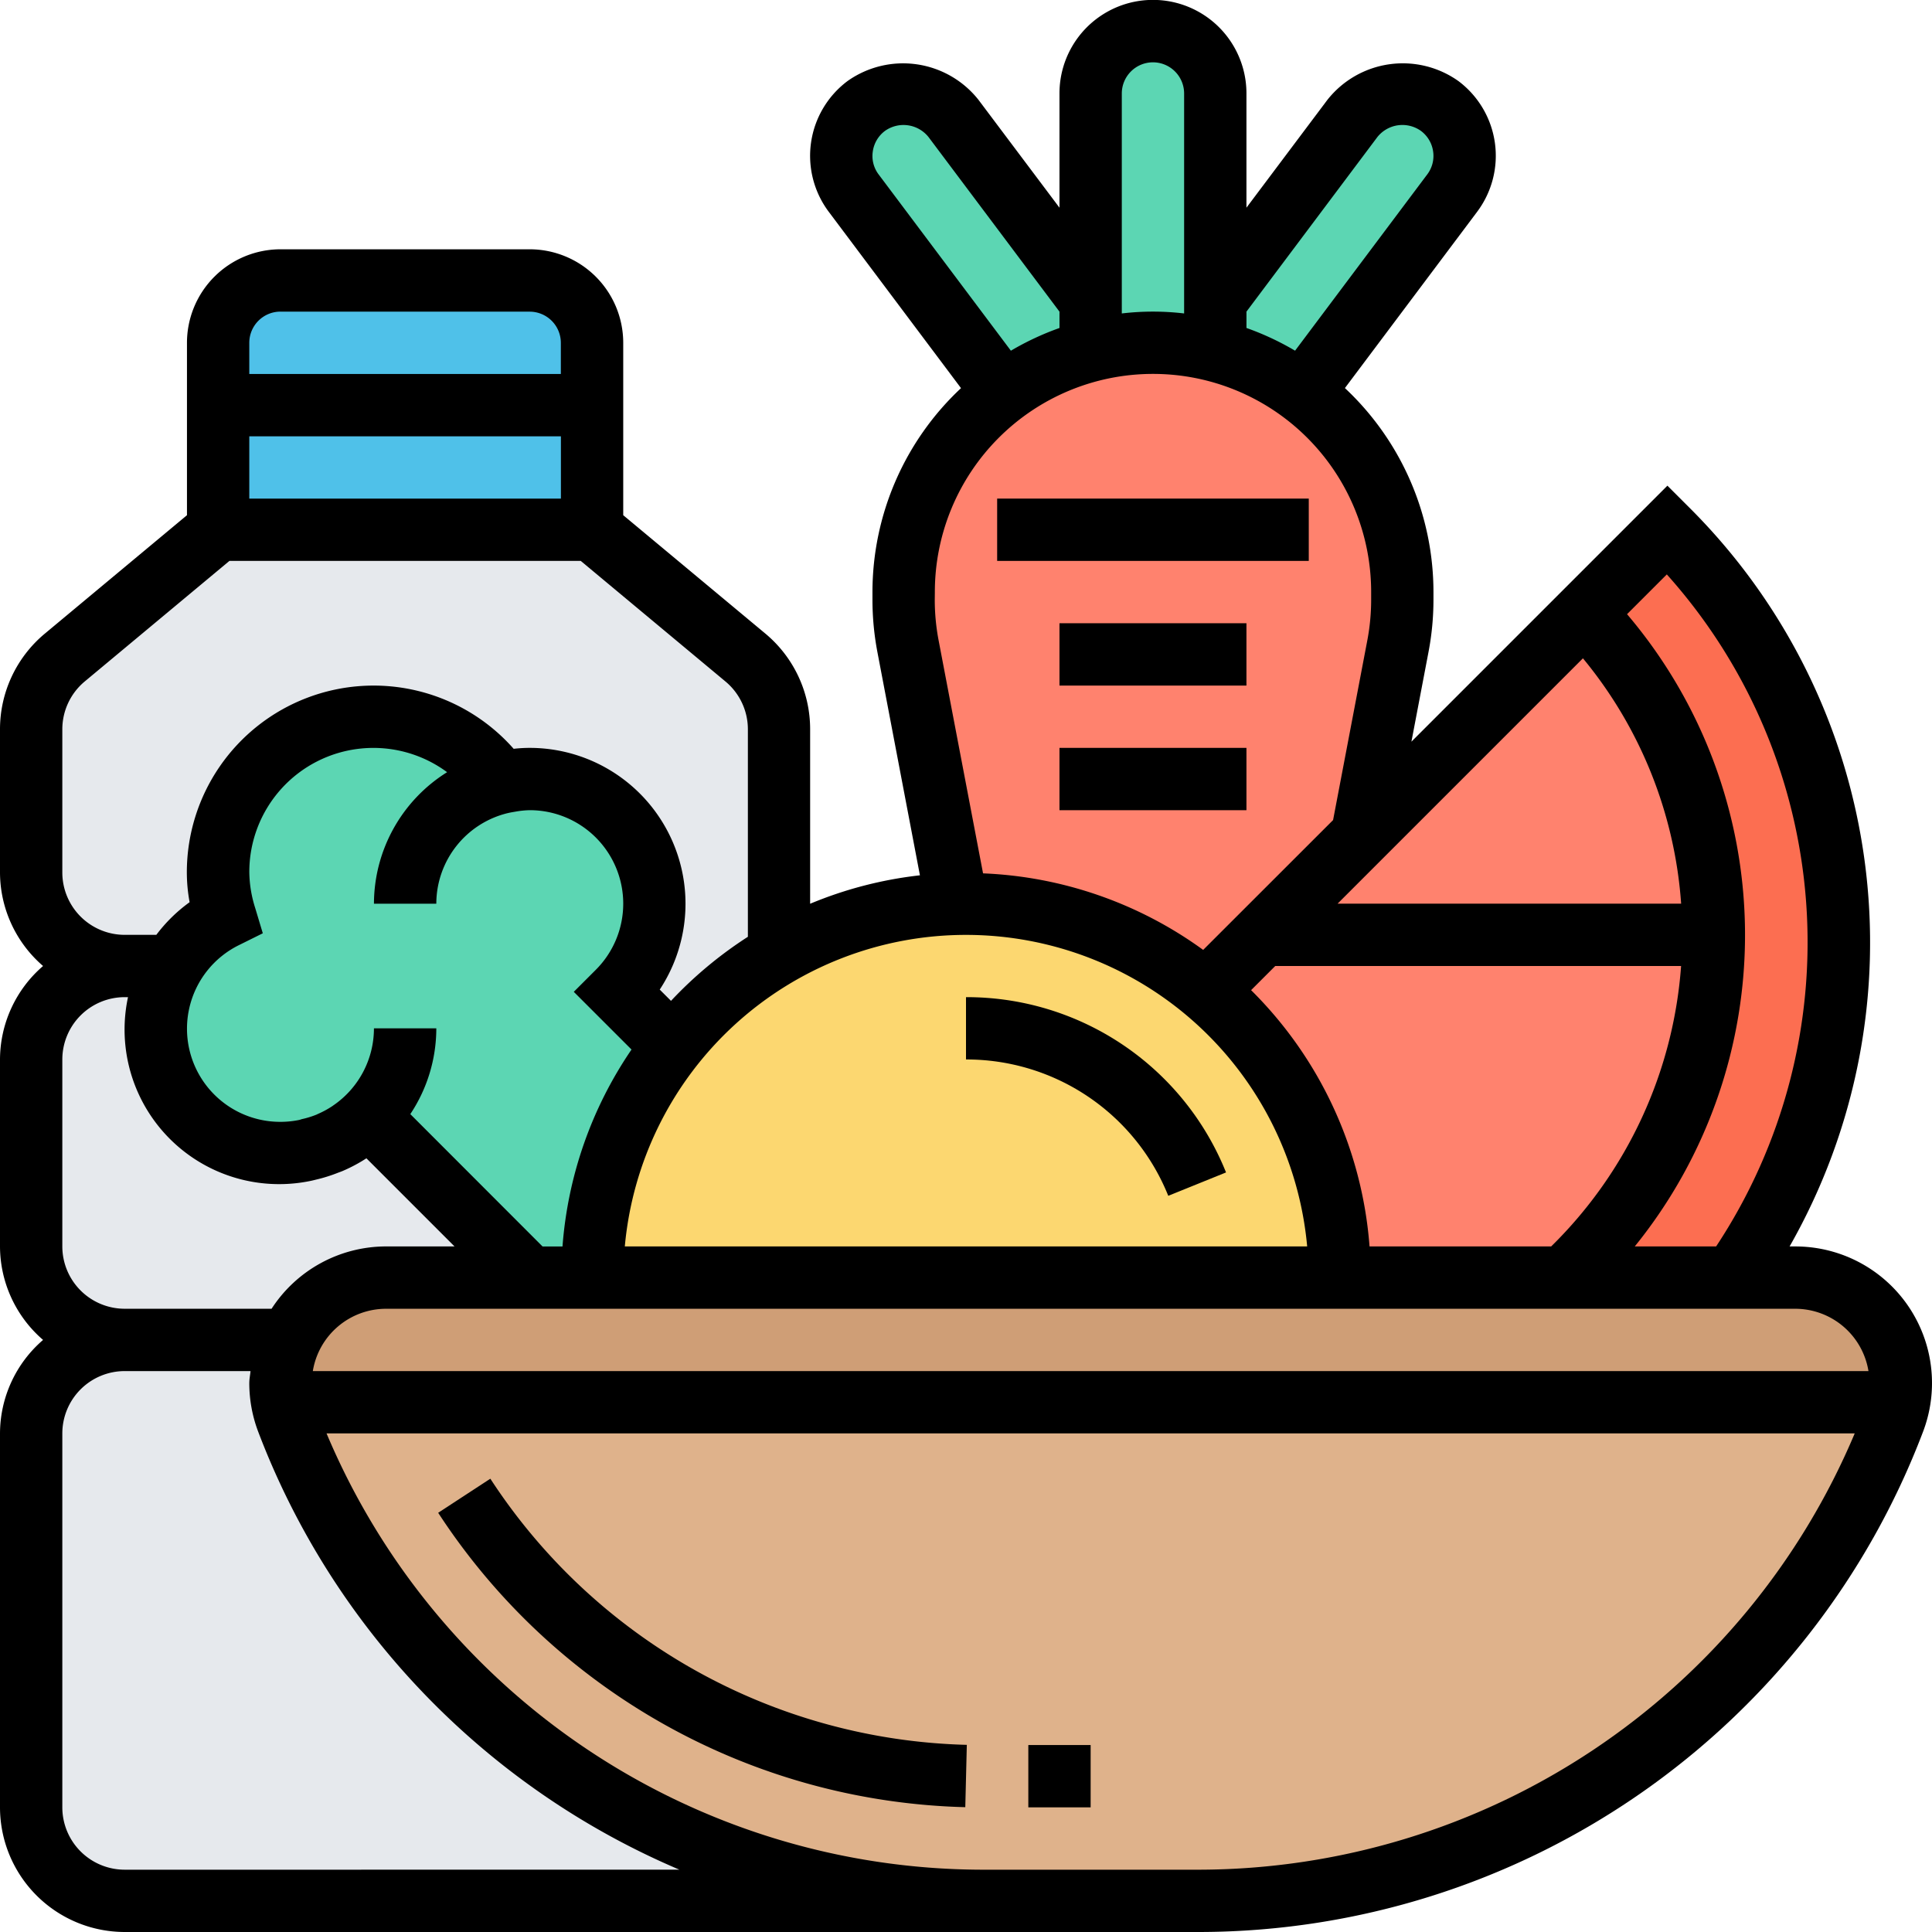 <svg xmlns="http://www.w3.org/2000/svg" width="120" height="120" viewBox="0 0 120 120"><g transform="translate(1.935 1.935)"><g transform="translate(15.484 77.419)"><path d="M28.355,41h74.729a6.567,6.567,0,0,1,6.561,6.561,8.094,8.094,0,0,1-.1,1.181H9.1A8.094,8.094,0,0,1,9,47.561l.581-2.69a6.5,6.5,0,0,1,1.335-1.955A6.621,6.621,0,0,1,15.561,41H28.355Z" transform="translate(-9 -41)" fill="#cf9e76"/></g><g transform="translate(15.581 85.161)"><path d="M9.069,45H109.5a7.95,7.95,0,0,1-.329,1.1A46.01,46.01,0,0,1,66.108,75.968H52.444A45.974,45.974,0,0,1,9.379,46.1,7.949,7.949,0,0,1,9.05,45Z" transform="translate(-9.05 -45)" fill="#dfb28b"/></g><g transform="translate(11.613 15.484)"><path d="M26.355,9H10.871A3.882,3.882,0,0,0,7,12.871V24.484H30.226V12.871A3.882,3.882,0,0,0,26.355,9Z" transform="translate(-7 -9)" fill="#4fc1e9"/></g><g transform="translate(0 30.968)"><path d="M47.452,29.406V43.323a23.66,23.66,0,0,0-6.639,5.748L37.445,45.7a7.746,7.746,0,0,0-5.477-13.219,6.954,6.954,0,0,0-.91.058,6.575,6.575,0,0,0-.89.155A9.664,9.664,0,0,0,12.613,38.29a10.1,10.1,0,0,0,.445,2.768A7.755,7.755,0,0,0,9.787,44.1H6.806A5.8,5.8,0,0,1,1,38.29V29.406a5.825,5.825,0,0,1,2.09-4.471L12.613,17H35.839l9.523,7.935a5.825,5.825,0,0,1,2.09,4.471Z" transform="translate(-1 -17)" fill="#e6e9ed"/></g><g transform="translate(0 81.29)"><path d="M59.974,77.839H6.806A5.8,5.8,0,0,1,1,72.032V48.806A5.8,5.8,0,0,1,6.806,43H17.065l-.581,2.69a8.094,8.094,0,0,0,.1,1.181,7.949,7.949,0,0,0,.329,1.1A45.974,45.974,0,0,0,59.974,77.839Z" transform="translate(-1 -43)" fill="#e6e9ed"/></g><g transform="translate(0 58.065)"><path d="M31.968,50.355H23.045A6.621,6.621,0,0,0,18.4,52.271a6.5,6.5,0,0,0-1.335,1.955H6.806A5.8,5.8,0,0,1,1,48.419V36.806A5.8,5.8,0,0,1,6.806,31H9.787a7.741,7.741,0,0,0,12.174,9.348Z" transform="translate(-1 -31)" fill="#e6e9ed"/></g><g transform="translate(73.548 3.871)"><path d="M54.445,6.329a3.8,3.8,0,0,1-.735,2.865l-9.29,12.387A15.647,15.647,0,0,0,39,18.968V15.91L47.516,4.548A3.924,3.924,0,0,1,50.613,3a3.87,3.87,0,0,1,3.832,3.329Z" transform="translate(-39 -3)" fill="#5cd6b3"/></g><g transform="translate(65.806)"><path d="M42.742,17.781v3.058a15.726,15.726,0,0,0-7.742,0V4.871a3.784,3.784,0,0,1,1.142-2.729A3.784,3.784,0,0,1,38.871,1a3.882,3.882,0,0,1,3.871,3.871Z" transform="translate(-35 -1)" fill="#5cd6b3"/></g><g transform="translate(50.319 3.871)"><path d="M42.486,15.91v3.058a15.739,15.739,0,0,0-5.439,2.613L27.776,9.194a3.872,3.872,0,0,1,.774-5.419A3.852,3.852,0,0,1,30.873,3a3.924,3.924,0,0,1,3.1,1.548Z" transform="translate(-26.998 -3)" fill="#5cd6b3"/></g><g transform="translate(54.194 19.355)"><path d="M32.871,45.839a5.072,5.072,0,0,0-.542.019v-.019L29.271,29.852a16.041,16.041,0,0,1-.271-2.9v-.465A15.452,15.452,0,0,1,35.174,14.1a15.739,15.739,0,0,1,5.439-2.613,15.726,15.726,0,0,1,7.742,0A15.647,15.647,0,0,1,53.774,14.1a14.472,14.472,0,0,1,1.665,1.432,15.512,15.512,0,0,1,4.529,10.955v.465a16.041,16.041,0,0,1-.271,2.9L57.452,41.6l-6.174,6.174-3.484,3.484a23.167,23.167,0,0,0-14.923-5.419Z" transform="translate(-29 -11)" fill="#ff826e"/></g><g transform="translate(7.742 42.581)"><path d="M26.426,27.084V27.1c.29-.077.581-.116.89-.174a6.954,6.954,0,0,1,.91-.058A7.746,7.746,0,0,1,33.7,40.09l3.368,3.368A23.124,23.124,0,0,0,32.1,57.839H28.226L18.219,47.832a7.735,7.735,0,1,1-8.9-12.387,10.1,10.1,0,0,1-.445-2.768,9.664,9.664,0,0,1,17.555-5.594Z" transform="translate(-5 -23)" fill="#5cd6b3"/></g><g transform="translate(95.226 30.968)"><path d="M56.606,17A36.269,36.269,0,0,1,60.69,63.452H50.2a29,29,0,0,0,1.258-41.3Z" transform="translate(-50.2 -17)" fill="#fc6e51"/></g><g transform="translate(72.987 36.116)"><path d="M62.207,19.66,48.368,33.5l-6.174,6.174L38.71,43.157a23.183,23.183,0,0,1,8.3,17.806H60.949a29,29,0,0,0,1.258-41.3Z" transform="translate(-38.71 -19.66)" fill="#ff826e"/></g><g transform="translate(34.839 54.194)"><path d="M30.613,32.1a23.086,23.086,0,0,1,11.071-3.077A5.072,5.072,0,0,1,42.226,29,23.209,23.209,0,0,1,65.452,52.226H19a23.124,23.124,0,0,1,4.974-14.381A23.66,23.66,0,0,1,30.613,32.1Z" transform="translate(-19 -29)" fill="#fcd770"/></g></g><g transform="translate(0 0)"><path d="M111.511,77.419h-.356a38.124,38.124,0,0,0-6.221-45.885l-1.368-1.368-15.9,15.9,1.059-5.559a17.307,17.307,0,0,0,.31-3.261v-.474a17.362,17.362,0,0,0-5.5-12.668L91.74,13.165a5.8,5.8,0,0,0-1.157-8.131,5.967,5.967,0,0,0-8.129,1.159L77.419,12.9v-7.1a5.806,5.806,0,1,0-11.613,0v7.1L60.77,6.194a5.969,5.969,0,0,0-8.127-1.161,5.8,5.8,0,0,0-1.161,8.131L59.69,24.108a17.36,17.36,0,0,0-5.5,12.666v.474a17.431,17.431,0,0,0,.308,3.259l2.64,13.86a24.908,24.908,0,0,0-6.819,1.767V45.3a7.725,7.725,0,0,0-2.783-5.948L38.71,32V21.29A5.814,5.814,0,0,0,32.9,15.484H17.419a5.814,5.814,0,0,0-5.806,5.806V32l-8.83,7.357A7.728,7.728,0,0,0,0,45.3v8.894A7.694,7.694,0,0,0,2.675,60,7.694,7.694,0,0,0,0,65.806V77.419a7.691,7.691,0,0,0,2.675,5.806A7.691,7.691,0,0,0,0,89.032v23.226A7.75,7.75,0,0,0,7.742,120H74.566a48.167,48.167,0,0,0,44.892-31.111,8.486,8.486,0,0,0-7.947-11.47Zm4.543,7.742H19.43a4.613,4.613,0,0,1,4.543-3.871h87.54A4.612,4.612,0,0,1,116.054,85.161ZM23.226,63.871a5.8,5.8,0,0,1-2.541,4.8l-.021.017a5.8,5.8,0,0,1-.941.511l-.046.025a5.679,5.679,0,0,1-.923.286c-.058.014-.112.041-.172.052a5.736,5.736,0,0,1-1.161.118,5.787,5.787,0,0,1-2.561-10.986l1.463-.726-.47-1.564a7.636,7.636,0,0,1-.368-2.208,7.706,7.706,0,0,1,12.285-6.234,9.654,9.654,0,0,0-4.543,8.17H27.1A5.8,5.8,0,0,1,31.51,50.51l.052-.012c.165-.039.312-.06.461-.087a5.728,5.728,0,0,1,.881-.089,5.806,5.806,0,0,1,4.105,9.912l-1.37,1.37,3.586,3.585a25,25,0,0,0-4.287,12.232H33.7L25.485,69.2A9.617,9.617,0,0,0,27.1,63.871ZM81.192,77.419H38.808a21.279,21.279,0,0,1,42.383,0ZM79.208,60h25.208a27.17,27.17,0,0,1-8.071,17.419H85.065A25.078,25.078,0,0,0,77.708,61.5Zm3.871-3.871,15.24-15.24a26.891,26.891,0,0,1,6.1,15.24Zm23.512,21.29h-5.054a30.749,30.749,0,0,0-.478-39.271l2.47-2.47a34.237,34.237,0,0,1,3.062,41.741ZM85.548,8.516a1.987,1.987,0,0,1,2.71-.385A1.928,1.928,0,0,1,89.013,9.4a1.905,1.905,0,0,1-.368,1.438L80.439,21.782a17.248,17.248,0,0,0-3.019-1.411V19.355ZM71.613,3.871a1.937,1.937,0,0,1,1.935,1.935V19.469a16.459,16.459,0,0,0-3.871,0V5.806a1.937,1.937,0,0,1,1.935-1.935ZM54.577,10.839a1.89,1.89,0,0,1-.366-1.432,1.927,1.927,0,0,1,.757-1.277,1.988,1.988,0,0,1,2.708.387l8.131,10.841v1.014a17.314,17.314,0,0,0-3.019,1.411Zm3.488,25.935a13.548,13.548,0,1,1,27.1,0v.474a13.526,13.526,0,0,1-.24,2.535L82.8,50.936,74.731,59a24.978,24.978,0,0,0-13.672-4.754L58.3,39.782a13.491,13.491,0,0,1-.24-2.534ZM15.484,27.1H34.839v3.871H15.484Zm1.935-7.742H32.9a1.937,1.937,0,0,1,1.935,1.935v1.935H15.484V21.29A1.937,1.937,0,0,1,17.419,19.355ZM3.871,54.194V45.3a3.869,3.869,0,0,1,1.394-2.975l8.985-7.486H36.072l8.986,7.488A3.862,3.862,0,0,1,46.452,45.3V58.186a25.322,25.322,0,0,0-4.775,3.979l-.7-.7A9.681,9.681,0,0,0,32.9,46.452a8.75,8.75,0,0,0-.995.058,11.6,11.6,0,0,0-20.3,7.684,10.224,10.224,0,0,0,.172,1.843A9.645,9.645,0,0,0,9.71,58.065H7.742a3.875,3.875,0,0,1-3.871-3.871Zm0,23.226V65.806a3.875,3.875,0,0,1,3.871-3.871h.209A9.6,9.6,0,0,0,19.181,73.37c.151-.027.3-.064.443-.1a9.561,9.561,0,0,0,1.332-.414c.108-.043.221-.079.329-.126a9.606,9.606,0,0,0,1.473-.786l5.474,5.474H23.973a8.481,8.481,0,0,0-7.105,3.871H7.742a3.875,3.875,0,0,1-3.871-3.871Zm3.871,38.71a3.875,3.875,0,0,1-3.871-3.871V89.032a3.875,3.875,0,0,1,3.871-3.871h7.817c-.021.25-.075.492-.075.747a8.5,8.5,0,0,0,.54,2.983A48.119,48.119,0,0,0,42.2,116.129Zm66.825,0H60.917a44.271,44.271,0,0,1-40.635-27.1H115.2a44.27,44.27,0,0,1-40.637,27.1Z" transform="translate(0 0)"/><path d="M17.3,47.453l-3.24,2.117A40.285,40.285,0,0,0,46.8,67.855l.095-3.871A36.419,36.419,0,0,1,17.3,47.453Z" transform="translate(13.156 44.392)"/><path d="M43.563,44.339l3.588-1.452A17.351,17.351,0,0,0,31,32v3.871A13.5,13.5,0,0,1,43.563,44.339Z" transform="translate(29 29.935)"/><path d="M32,16H51.355v3.871H32Z" transform="translate(29.935 14.968)"/><path d="M34,20H45.613v3.871H34Z" transform="translate(31.806 18.71)"/><path d="M34,24H45.613v3.871H34Z" transform="translate(31.806 22.452)"/><path d="M33,56h3.871v3.871H33Z" transform="translate(30.871 52.387)"/></g></svg>